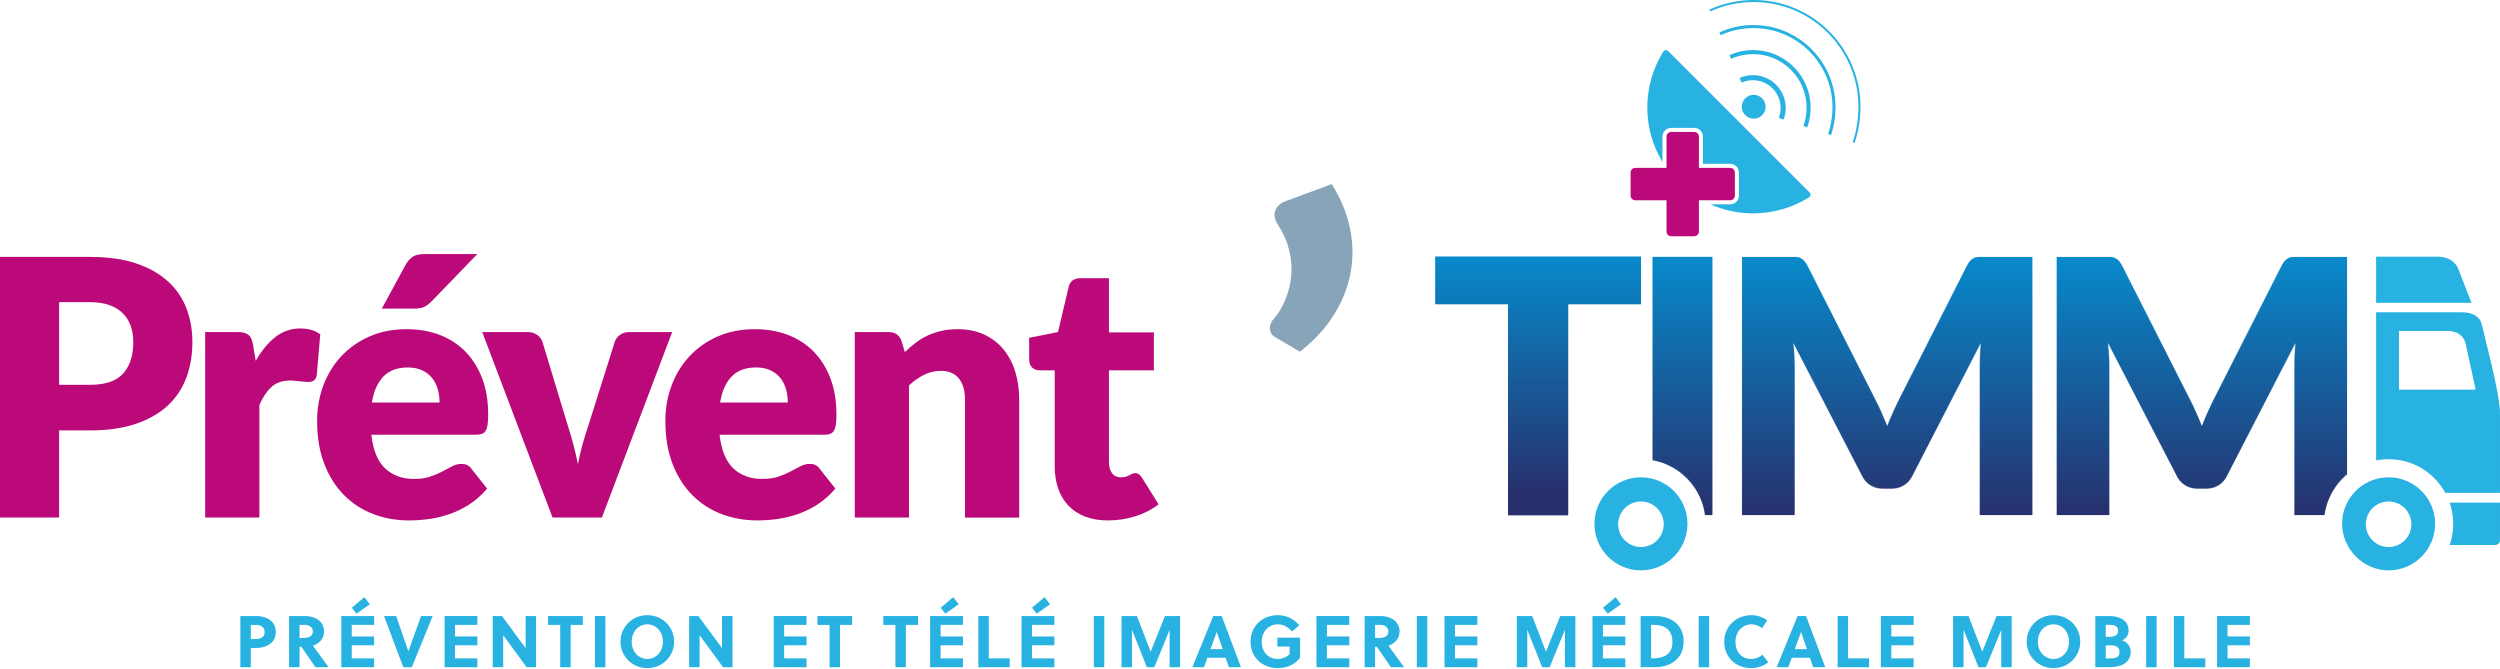 <svg width="4925" height="1317" viewBox="0 0 4925 1317" fill="none" xmlns="http://www.w3.org/2000/svg">
<g clip-path="url(#clip0_1606_31)">
<path d="M3431.28 210.31C3431.28 223.29 3441.8 233.81 3454.78 233.81C3467.76 233.81 3478.28 223.29 3478.28 210.31C3478.28 197.33 3467.76 186.81 3454.78 186.81C3441.8 186.81 3431.28 197.33 3431.28 210.31Z" fill="#27B2E2"/>
<path d="M3454.78 0C3424.35 0 3395 6.36 3367.53 18.89L3369.19 22.53C3396.13 10.23 3424.92 4 3454.77 4C3568.53 4 3661.09 96.55 3661.09 210.31C3661.09 234.77 3657.29 258.31 3649.8 280.26L3653.59 281.55C3661.22 259.18 3665.09 235.21 3665.09 210.31C3665.09 94.34 3570.74 0 3454.77 0H3454.78Z" fill="#27B2E2"/>
<path d="M3454.25 49.33C3430.91 49.33 3408.38 54.19 3387.3 63.79L3389.79 69.25C3410.08 60.01 3431.77 55.33 3454.25 55.33C3540.14 55.33 3610.02 125.21 3610.02 211.1C3610.02 229.64 3607.09 247.52 3601.31 264.23L3606.98 266.19C3612.98 248.85 3616.02 230.31 3616.02 211.1C3616.02 121.9 3543.45 49.33 3454.25 49.33Z" fill="#27B2E2"/>
<path d="M3453.72 98.66C3437.47 98.66 3421.77 102.03 3407.08 108.68L3410.38 115.97C3424.03 109.79 3438.61 106.66 3453.72 106.66C3511.75 106.66 3558.95 153.87 3558.95 211.89C3558.95 224.51 3556.89 236.72 3552.82 248.17L3560.36 250.85C3564.74 238.53 3566.95 225.42 3566.95 211.89C3566.95 149.45 3516.15 98.66 3453.72 98.66Z" fill="#27B2E2"/>
<path d="M3513.71 235.59C3516.48 228.28 3517.88 220.57 3517.88 212.69C3517.88 177.02 3488.86 148 3453.19 148C3444.03 148 3435.18 149.88 3426.88 153.58L3430.95 162.71C3437.96 159.58 3445.45 158 3453.19 158C3483.35 158 3507.88 182.54 3507.88 212.69C3507.88 219.36 3506.69 225.87 3504.36 232.05L3513.71 235.59Z" fill="#27B2E2"/>
<path d="M3286.17 100.53C3283.45 97.81 3278.88 98.29 3276.83 101.55C3256.83 133.47 3245.24 171.2 3245.17 211.64C3245.1 250.9 3256.05 287.72 3275.07 319.18V269.11C3275.07 259.63 3282.78 251.92 3292.27 251.92H3337.68C3347.16 251.92 3354.88 259.63 3354.88 269.11V322.74H3408.51C3417.99 322.74 3425.71 330.45 3425.71 339.94V385.35C3425.71 394.83 3418 402.55 3408.51 402.55H3369.58C3395.39 414.01 3423.91 420.37 3453.86 420.32C3494.31 420.25 3532.05 408.66 3563.97 388.64C3567.22 386.6 3567.7 382.06 3564.99 379.34L3286.18 100.53H3286.17Z" fill="#27B2E2"/>
<path d="M4844.23 533.4C4844.23 533.4 4838.1 505.65 4801.7 505.65H4680.95V596.48H4868.74L4844.23 533.4Z" fill="#27B2E2"/>
<path d="M4732.41 944.34C4732.41 944.34 4732.36 944.33 4732.34 944.32C4731.62 944.1 4730.9 943.89 4730.17 943.69C4730.04 943.65 4729.91 943.62 4729.78 943.58C4729.16 943.41 4728.53 943.24 4727.9 943.09C4727.71 943.04 4727.52 943 4727.33 942.95C4726.76 942.81 4726.19 942.68 4725.61 942.55C4725.38 942.5 4725.14 942.45 4724.91 942.4C4724.37 942.28 4723.84 942.17 4723.3 942.07C4723.04 942.02 4722.78 941.97 4722.51 941.92C4722 941.82 4721.48 941.73 4720.96 941.64C4720.68 941.59 4720.39 941.54 4720.11 941.5C4719.61 941.42 4719.1 941.34 4718.6 941.27C4718.3 941.23 4718.01 941.19 4717.71 941.15C4717.21 941.08 4716.71 941.02 4716.21 940.97C4715.91 940.93 4715.6 940.9 4715.3 940.87C4714.8 940.82 4714.29 940.77 4713.79 940.73C4713.49 940.7 4713.19 940.67 4712.88 940.65C4712.36 940.61 4711.84 940.58 4711.31 940.54C4711.02 940.52 4710.73 940.5 4710.44 940.49C4709.86 940.46 4709.27 940.44 4708.69 940.42C4708.46 940.42 4708.23 940.4 4708 940.39C4707.18 940.37 4706.36 940.36 4705.53 940.36C4704.55 940.36 4703.58 940.38 4702.61 940.41C4702.39 940.41 4702.18 940.43 4701.96 940.43C4701.09 940.46 4700.23 940.51 4699.37 940.56C4699.28 940.56 4699.19 940.57 4699.1 940.58C4651.49 943.88 4613.89 983.54 4613.89 1031.99C4613.89 1080.44 4654.92 1123.63 4705.53 1123.63C4756.14 1123.63 4797.17 1082.6 4797.17 1031.99C4797.17 990.72 4769.89 955.83 4732.39 944.35L4732.41 944.34ZM4705.55 1077.66C4680.77 1077.66 4660.67 1057.57 4660.67 1032.79C4660.67 1008.01 4680.76 987.91 4705.55 987.91C4730.34 987.91 4750.43 1008 4750.43 1032.79C4750.43 1057.58 4730.34 1077.66 4705.55 1077.66Z" fill="#27B2E2"/>
<path d="M3232.65 940.33C3182.04 940.33 3141.01 981.36 3141.01 1031.97C3141.01 1082.58 3182.04 1123.61 3232.65 1123.61C3283.26 1123.61 3324.29 1082.58 3324.29 1031.97C3324.29 981.36 3283.26 940.33 3232.65 940.33ZM3232.65 1077.66C3207.87 1077.66 3187.77 1057.57 3187.77 1032.79C3187.77 1008.01 3207.86 987.91 3232.65 987.91C3257.44 987.91 3277.53 1008 3277.53 1032.79C3277.53 1057.58 3257.44 1077.66 3232.65 1077.66Z" fill="#27B2E2"/>
<path d="M4832.87 1031.97C4832.87 1046.36 4830.49 1060.38 4825.93 1073.6H4915.76C4920.82 1073.6 4924.95 1069.46 4924.95 1064.4V990.06H4825.83C4830.45 1003.36 4832.86 1017.47 4832.86 1031.96L4832.87 1031.97Z" fill="#27B2E2"/>
<path d="M4908.74 720.11C4893.6 655.95 4888.55 637.21 4888.55 637.21C4888.55 637.21 4884.59 615.22 4849.26 615.22H4680.94V907.02C4688.96 905.46 4697.19 904.66 4705.54 904.66C4739.55 904.66 4771.52 917.9 4795.57 941.95C4804.3 950.68 4811.59 960.45 4817.35 970.98H4924.95V808.78C4924.95 808.78 4923.87 784.27 4908.73 720.11H4908.74ZM4726 767.69V651.99H4821.88C4851.44 651.99 4856.84 675.06 4856.84 675.06L4877.02 767.69H4726Z" fill="#27B2E2"/>
<path d="M2827.57 505.47V599.22H2970.99V1015.14H3089.23V599.22H3232.65V505.47H2827.57Z" fill="url(#paint0_linear_1606_31)"/>
<mask id="mask0_1606_31" style="mask-type:luminance" maskUnits="userSpaceOnUse" x="2827" y="505" width="406" height="511">
<path d="M2827.57 505.47V599.22H2970.99V1015.14H3089.23V599.22H3232.65V505.47H2827.57Z" fill="white"/>
</mask>
<g mask="url(#mask0_1606_31)">
<path d="M3232.64 505.47H2827.57V1015.14H3232.64V505.47Z" fill="url(#paint1_linear_1606_31)"/>
</g>
<mask id="mask1_1606_31" style="mask-type:luminance" maskUnits="userSpaceOnUse" x="3431" y="505" width="574" height="511">
<path d="M3914.06 505.82H3900.59C3896.74 505.82 3893.3 506.4 3890.27 507.58C3887.24 508.75 3884.5 510.56 3882.05 513.01C3879.6 515.46 3877.21 518.9 3874.88 523.33L3744.05 781.06C3739.38 790.17 3734.84 799.56 3730.41 809.25C3725.98 818.94 3721.78 828.92 3717.82 839.19C3713.85 829.16 3709.72 819.35 3705.4 809.78C3701.08 800.21 3696.6 790.99 3691.93 782.11L3560.75 523.33C3558.42 518.9 3556.03 515.45 3553.58 513.01C3551.13 510.56 3548.39 508.75 3545.36 507.58C3542.33 506.41 3538.89 505.82 3535.04 505.82H3431.32V1015.14H3535.56V722C3535.56 715.24 3535.32 707.83 3534.86 699.79C3534.39 691.74 3533.69 683.64 3532.76 675.48L3668.48 937.83C3672.68 946 3678.33 952.17 3685.45 956.37C3692.56 960.57 3700.67 962.67 3709.76 962.67H3725.85C3734.94 962.67 3743.05 960.57 3750.16 956.37C3757.27 952.17 3762.93 946 3767.13 937.83L3902.15 675.83C3900.75 692.39 3900.05 707.78 3900.05 722V1015.14H4004.29V505.82H3914.04H3914.06Z" fill="white"/>
</mask>
<g mask="url(#mask1_1606_31)">
<path d="M4004.31 505.82H3431.33V1015.14H4004.31V505.82Z" fill="url(#paint2_linear_1606_31)"/>
</g>
<mask id="mask2_1606_31" style="mask-type:luminance" maskUnits="userSpaceOnUse" x="4051" y="505" width="574" height="511">
<path d="M4533.91 505.82H4520.44C4516.59 505.82 4513.15 506.4 4510.12 507.58C4507.09 508.75 4504.35 510.56 4501.9 513.01C4499.45 515.46 4497.06 518.9 4494.73 523.33L4363.9 781.06C4359.23 790.17 4354.68 799.56 4350.26 809.25C4345.83 818.94 4341.63 828.92 4337.67 839.19C4333.7 829.16 4329.56 819.35 4325.25 809.78C4320.93 800.21 4316.44 790.99 4311.78 782.11L4180.6 523.33C4178.27 518.9 4175.88 515.45 4173.43 513.01C4170.98 510.56 4168.24 508.75 4165.21 507.58C4162.18 506.41 4158.74 505.82 4154.89 505.82H4051.17V1015.14H4155.41V722C4155.41 715.24 4155.18 707.83 4154.71 699.79C4154.24 691.74 4153.54 683.64 4152.61 675.48L4288.33 937.83C4292.53 946 4298.18 952.17 4305.3 956.37C4312.41 960.57 4320.52 962.67 4329.61 962.67H4345.7C4354.8 962.67 4362.9 960.57 4370.01 956.37C4377.12 952.17 4382.78 946 4386.98 937.83L4522 675.83C4520.6 692.39 4519.9 707.78 4519.9 722V1015.14H4579.31C4582.94 987.51 4595.46 961.98 4615.5 941.95C4618.28 939.17 4621.17 936.55 4624.15 934.06V505.83H4533.9L4533.91 505.82Z" fill="white"/>
</mask>
<g mask="url(#mask2_1606_31)">
<path d="M4624.16 505.82H4051.18V1015.14H4624.16V505.82Z" fill="url(#paint3_linear_1606_31)"/>
</g>
<mask id="mask3_1606_31" style="mask-type:luminance" maskUnits="userSpaceOnUse" x="3255" y="505" width="119" height="511">
<path d="M3255.03 505.47V906.6C3280.52 911.1 3303.99 923.25 3322.68 941.94C3342.71 961.97 3355.24 987.51 3358.87 1015.13H3373.97V505.46H3255.04L3255.03 505.47Z" fill="white"/>
</mask>
<g mask="url(#mask3_1606_31)">
<path d="M3373.96 505.47H3255.03V1015.14H3373.96V505.47Z" fill="url(#paint4_linear_1606_31)"/>
</g>
<path d="M3408.51 330.74H3346.88V269.11C3346.88 264.05 3342.74 259.92 3337.68 259.92H3292.27C3287.21 259.92 3283.07 264.06 3283.07 269.11V330.74H3221.44C3216.38 330.74 3212.24 334.88 3212.24 339.94V385.35C3212.24 390.41 3216.38 394.55 3221.44 394.55H3283.07V456.18C3283.07 461.24 3287.21 465.38 3292.27 465.38H3337.68C3342.74 465.38 3346.88 461.24 3346.88 456.18V394.55H3408.51C3413.57 394.55 3417.7 390.41 3417.7 385.35V339.94C3417.7 334.88 3413.56 330.74 3408.51 330.74Z" fill="#BB0979"/>
<path d="M116.47 847.96V1019.6H0V506.09H177.11C212.48 506.09 242.86 510.38 268.25 518.95C293.63 527.53 314.54 539.34 330.96 554.37C347.38 569.41 359.5 587.15 367.31 607.59C375.12 628.03 379.02 650.12 379.02 673.85C379.02 699.46 375 722.96 366.96 744.34C358.92 765.72 346.63 784.05 330.09 799.32C313.55 814.6 292.58 826.52 267.2 835.09C241.81 843.67 211.78 847.95 177.09 847.95H116.45L116.47 847.96ZM116.47 758.09H177.11C207.43 758.09 229.25 750.69 242.58 735.89C255.9 721.09 262.57 700.41 262.57 673.86C262.57 662.11 260.85 651.42 257.4 641.79C253.95 632.16 248.73 623.88 241.72 616.94C234.71 610.01 225.87 604.66 215.19 600.9C204.51 597.14 191.81 595.26 177.11 595.26H116.47V758.09Z" fill="#BB0979"/>
<path d="M404.19 1019.6V654.12H467.59C472.87 654.12 477.29 654.59 480.86 655.53C484.42 656.47 487.41 657.94 489.82 659.93C492.23 661.93 494.07 664.57 495.33 667.86C496.59 671.15 497.68 675.15 498.6 679.84L503.77 710.86C515.02 691.12 527.83 675.56 542.19 664.16C556.54 652.77 573.03 647.07 591.64 647.07C607.72 647.07 620.81 650.95 630.92 658.7L624.03 739.06C622.88 744.23 620.98 747.76 618.34 749.63C615.7 751.51 612.08 752.45 607.49 752.45C605.65 752.45 603.24 752.33 600.25 752.1C597.26 751.87 594.16 751.57 590.95 751.22C587.73 750.87 584.46 750.51 581.13 750.16C577.8 749.81 574.75 749.63 572 749.63C556.38 749.63 543.92 753.92 534.61 762.49C525.31 771.07 517.44 782.88 511.01 797.91V1019.6H404.19Z" fill="#BB0979"/>
<path d="M801.14 648.48C824.8 648.48 846.45 652.24 866.09 659.76C885.73 667.28 902.62 678.21 916.74 692.54C930.87 706.88 941.89 724.44 949.82 745.23C957.75 766.02 961.71 789.58 961.71 815.9C961.71 824.13 961.37 830.82 960.68 835.99C959.99 841.16 958.73 845.28 956.89 848.33C955.05 851.39 952.58 853.5 949.48 854.67C946.38 855.85 942.42 856.43 937.59 856.43H731.53C734.98 886.98 744.05 909.12 758.75 922.86C773.45 936.6 792.4 943.48 815.6 943.48C828 943.48 838.69 941.95 847.65 938.9C856.61 935.85 864.59 932.44 871.6 928.68C878.61 924.93 885.04 921.52 890.9 918.46C896.76 915.41 902.9 913.88 909.33 913.88C917.83 913.88 924.26 917.05 928.63 923.4L959.64 962.52C948.61 975.44 936.73 985.96 923.98 994.06C911.23 1002.17 898.14 1008.51 884.7 1013.09C871.26 1017.67 857.82 1020.84 844.38 1022.61C830.94 1024.37 818.13 1025.25 805.96 1025.25C780.92 1025.25 757.43 1021.08 735.49 1012.74C713.55 1004.4 694.37 992.01 677.95 975.56C661.52 959.12 648.54 938.68 639.01 914.24C629.48 889.81 624.71 861.37 624.71 828.95C624.71 804.52 628.79 781.37 636.94 759.52C645.09 737.67 656.81 718.52 672.09 702.07C687.36 685.62 705.86 672.59 727.57 662.95C749.28 653.32 773.8 648.5 801.14 648.5M803.21 723.92C782.76 723.92 766.8 729.86 755.31 741.72C743.82 753.59 736.24 770.68 732.57 793H865.92C865.92 784.31 864.83 775.85 862.65 767.62C860.47 759.4 856.91 752.06 851.97 745.59C847.03 739.13 840.54 733.9 832.5 729.91C824.46 725.92 814.7 723.92 803.21 723.92ZM940.35 500.47L850.76 593.16C845.47 598.57 840.42 602.39 835.6 604.62C830.77 606.86 824.34 607.97 816.3 607.97H752.21L799.07 521.62C802.97 514.81 807.56 509.58 812.85 505.94C818.13 502.3 826.17 500.48 836.97 500.48H940.34L940.35 500.47Z" fill="#BB0979"/>
<path d="M1185.68 1019.6H1088.51L949.99 654.12H1038.89C1046.47 654.12 1052.85 655.94 1058.01 659.58C1063.18 663.23 1066.68 667.75 1068.52 673.15L1118.14 837.04C1122.5 850.43 1126.35 863.47 1129.68 876.16C1133.01 888.85 1135.94 901.54 1138.47 914.22C1141 901.53 1143.98 888.84 1147.43 876.16C1150.88 863.47 1154.89 850.43 1159.49 837.04L1211.18 673.15C1213.02 667.75 1216.46 663.23 1221.52 659.58C1226.57 655.94 1232.55 654.12 1239.44 654.12H1324.21L1185.69 1019.6H1185.68Z" fill="#BB0979"/>
<path d="M1487.18 648.48C1510.84 648.48 1532.49 652.24 1552.13 659.76C1571.77 667.28 1588.66 678.21 1602.78 692.54C1616.91 706.88 1627.93 724.44 1635.86 745.23C1643.79 766.02 1647.75 789.58 1647.75 815.89C1647.75 824.12 1647.41 830.81 1646.72 835.98C1646.03 841.15 1644.77 845.26 1642.93 848.32C1641.09 851.38 1638.62 853.49 1635.52 854.66C1632.42 855.84 1628.46 856.42 1623.63 856.42H1417.58C1421.02 886.97 1430.1 909.11 1444.8 922.85C1459.5 936.59 1478.45 943.47 1501.65 943.47C1514.06 943.47 1524.74 941.95 1533.7 938.89C1542.66 935.84 1550.64 932.43 1557.65 928.67C1564.66 924.91 1571.09 921.5 1576.95 918.45C1582.81 915.4 1588.95 913.87 1595.38 913.87C1603.88 913.87 1610.31 917.04 1614.68 923.38L1645.69 962.5C1634.66 975.42 1622.78 985.94 1610.03 994.04C1597.28 1002.15 1584.19 1008.49 1570.75 1013.07C1557.31 1017.65 1543.87 1020.82 1530.43 1022.59C1516.99 1024.35 1504.18 1025.23 1492.01 1025.23C1466.97 1025.23 1443.48 1021.06 1421.54 1012.72C1399.6 1004.38 1380.42 991.99 1364 975.54C1347.57 959.1 1334.59 938.65 1325.06 914.21C1315.52 889.78 1310.76 861.34 1310.76 828.92C1310.76 804.49 1314.84 781.34 1322.99 759.49C1331.14 737.64 1342.86 718.49 1358.14 702.04C1373.41 685.6 1391.91 672.56 1413.62 662.92C1435.33 653.29 1459.85 648.47 1487.19 648.47M1489.26 723.89C1468.81 723.89 1452.85 729.83 1441.36 741.69C1429.87 753.56 1422.29 770.65 1418.62 792.97H1551.97C1551.97 784.28 1550.88 775.82 1548.7 767.59C1546.51 759.37 1542.96 752.03 1538.02 745.56C1533.08 739.1 1526.59 733.87 1518.55 729.88C1510.51 725.89 1500.74 723.89 1489.26 723.89Z" fill="#BB0979"/>
<path d="M1683.93 1019.6V654.12H1750.09C1763.41 654.12 1772.14 660.23 1776.28 672.45L1782.48 693.6C1789.37 687.02 1796.49 680.91 1803.84 675.27C1811.19 669.63 1819.05 664.87 1827.44 661C1835.82 657.12 1844.89 654.07 1854.66 651.84C1864.42 649.61 1875.04 648.49 1886.53 648.49C1906.05 648.49 1923.34 651.96 1938.39 658.89C1953.43 665.82 1966.13 675.46 1976.47 687.79C1986.81 700.13 1994.61 714.81 1999.9 731.84C2005.18 748.88 2007.83 767.38 2007.83 787.35V1019.61H1901.01V787.35C1901.01 769.5 1896.99 755.57 1888.95 745.59C1880.91 735.6 1869.08 730.61 1853.46 730.61C1841.74 730.61 1830.72 733.2 1820.38 738.36C1810.04 743.53 1800.16 750.46 1790.75 759.15V1019.6H1683.93Z" fill="#BB0979"/>
<path d="M2182.53 1025.24C2165.53 1025.24 2150.54 1022.71 2137.56 1017.66C2124.58 1012.61 2113.67 1005.45 2104.82 996.16C2095.98 986.88 2089.26 975.66 2084.66 962.5C2080.06 949.34 2077.77 934.66 2077.77 918.44V729.53H2047.45C2041.94 729.53 2037.23 727.71 2033.32 724.07C2029.41 720.43 2027.46 715.08 2027.46 708.03V665.38L2084.31 654.1L2105.33 564.93C2108.09 553.65 2115.89 548.01 2128.76 548.01H2184.58V654.8H2273.14V729.52H2184.58V911.03C2184.58 919.49 2186.59 926.48 2190.61 932C2194.63 937.52 2200.43 940.28 2208.01 940.28C2211.91 940.28 2215.19 939.87 2217.83 939.05C2220.47 938.23 2222.77 937.29 2224.72 936.23C2226.67 935.17 2228.51 934.24 2230.23 933.41C2231.95 932.59 2233.96 932.18 2236.26 932.18C2239.47 932.18 2242.06 932.95 2244.01 934.47C2245.96 936 2247.97 938.41 2250.04 941.7L2282.43 993.51C2268.65 1004.08 2253.14 1012.01 2235.91 1017.3C2218.68 1022.59 2200.88 1025.23 2182.5 1025.23" fill="#BB0979"/>
<path d="M2623.56 362.64C2641.23 390.78 2653.16 419.73 2659.38 449.5C2665.59 479.28 2666 508.64 2660.61 537.59C2655.21 566.54 2644.17 594.27 2627.49 620.77C2610.81 647.27 2588.55 671.31 2560.75 692.91L2512.66 664.45C2508.4 662.17 2505.46 659.3 2503.83 655.86C2502.19 652.43 2501.45 648.99 2501.62 645.56C2501.78 642.12 2502.6 638.86 2504.07 635.74C2505.54 632.64 2507.42 629.94 2509.71 627.64C2513.31 623.71 2517.23 618.32 2521.49 611.44C2525.74 604.57 2529.66 596.56 2533.27 587.4C2536.87 578.24 2539.73 568.19 2541.86 557.22C2543.98 546.26 2544.72 534.65 2544.07 522.38C2543.41 510.11 2541.13 497.35 2537.2 484.1C2533.27 470.85 2526.89 457.35 2518.06 443.61C2510.86 432.16 2508.98 422.35 2512.42 414.16C2515.86 405.99 2522.48 400.1 2532.3 396.49L2623.58 362.63L2623.56 362.64Z" fill="#88A4B9"/>
<path d="M505.59 1213.63C522.73 1213.63 543.32 1221.98 543.32 1244.88C543.32 1267.78 522.87 1276.42 505.59 1276.42H494.07V1314.44H473.48V1213.64H505.59V1213.63ZM494.07 1258.99H502.28C513.22 1258.99 521.43 1255.39 521.43 1245.31C521.43 1236.38 514.81 1231.06 505.01 1231.06H494.07V1259V1258.99Z" fill="#27B2E2"/>
<path d="M601.5 1213.63C617.77 1213.63 638.36 1221.98 638.36 1243.87C638.36 1259.57 627.7 1268.21 616.47 1271.95C625.4 1284.48 640.37 1305.07 647.29 1314.43H621.37L593.72 1274.26H590.12V1314.43H569.53V1213.63H601.5ZM590.12 1256.83H598.18C608.55 1256.83 616.32 1253.09 616.32 1244.3C616.32 1236.38 610.13 1231.05 600.91 1231.05H590.11V1256.83H590.12Z" fill="#27B2E2"/>
<path d="M672.35 1314.42V1213.62H737V1231.04H692.94V1253.79H737V1271.21H692.94V1296.99H737V1314.41H672.35V1314.42ZM702.3 1208.87L693.08 1197.21L717.85 1176.47L728.51 1190.44L702.3 1208.87Z" fill="#27B2E2"/>
<path d="M811.3 1314.42H794.45L756.58 1213.62H780.48L804.38 1282.88H804.52L829.58 1213.62H852.33L811.29 1314.42H811.3Z" fill="#27B2E2"/>
<path d="M875.81 1314.42V1213.62H940.46V1231.04H896.4V1253.79H940.46V1271.21H896.4V1296.99H940.46V1314.41H875.81V1314.42Z" fill="#27B2E2"/>
<path d="M1037.52 1314.42L991.3 1251.35V1314.42H970.71V1213.62H988.85L1035.5 1276.83V1213.62H1056.09V1314.42H1037.51H1037.52Z" fill="#27B2E2"/>
<path d="M1124.21 1231.05V1314.42H1103.62V1231.05H1079.72V1213.63H1148.12V1231.05H1124.22H1124.21Z" fill="#27B2E2"/>
<path d="M1172.02 1314.42V1213.62H1192.61V1314.42H1172.02Z" fill="#27B2E2"/>
<path d="M1275.26 1316.15C1245.31 1316.15 1222.41 1292.82 1222.41 1264.02C1222.41 1235.22 1245.31 1211.89 1275.26 1211.89C1305.21 1211.89 1327.96 1235.22 1327.96 1264.02C1327.96 1292.82 1305.06 1316.15 1275.26 1316.15ZM1275.26 1229.9C1257.4 1229.9 1244.44 1244.88 1244.44 1264.03C1244.44 1283.18 1257.4 1298.16 1275.26 1298.16C1293.12 1298.16 1305.93 1283.18 1305.93 1264.03C1305.93 1244.88 1292.97 1229.9 1275.26 1229.9Z" fill="#27B2E2"/>
<path d="M1424.45 1314.42L1378.23 1251.35V1314.42H1357.64V1213.62H1375.78L1422.43 1276.83V1213.62H1443.02V1314.42H1424.44H1424.45Z" fill="#27B2E2"/>
<path d="M1524.24 1314.42V1213.62H1588.89V1231.04H1544.83V1253.79H1588.89V1271.21H1544.83V1296.99H1588.89V1314.41H1524.24V1314.42Z" fill="#27B2E2"/>
<path d="M1654.84 1231.05V1314.42H1634.25V1231.05H1610.35V1213.63H1678.75V1231.05H1654.85H1654.84Z" fill="#27B2E2"/>
<path d="M1784.59 1231.05V1314.42H1764V1231.05H1740.1V1213.63H1808.5V1231.05H1784.6H1784.59Z" fill="#27B2E2"/>
<path d="M1832.4 1314.42V1213.62H1897.05V1231.04H1852.99V1253.79H1897.05V1271.21H1852.99V1296.99H1897.05V1314.41H1832.4V1314.42ZM1862.35 1208.87L1853.13 1197.21L1877.9 1176.47L1888.56 1190.44L1862.35 1208.87Z" fill="#27B2E2"/>
<path d="M1927.29 1314.42V1213.62H1947.88V1296.99H1989.21V1314.41H1927.29V1314.42Z" fill="#27B2E2"/>
<path d="M2012.39 1314.42V1213.62H2077.04V1231.04H2032.98V1253.79H2077.04V1271.21H2032.98V1296.99H2077.04V1314.41H2012.39V1314.42ZM2042.34 1208.87L2033.12 1197.21L2057.89 1176.47L2068.55 1190.44L2042.34 1208.87Z" fill="#27B2E2"/>
<path d="M2154.81 1314.42V1213.62H2175.4V1314.42H2154.81Z" fill="#27B2E2"/>
<path d="M2274.04 1314.42H2259.35L2229.97 1240.55V1314.42H2209.38V1213.62H2239.76L2266.83 1283.89L2294.91 1213.62H2324.72V1314.42H2304.13V1240.84L2274.03 1314.42H2274.04Z" fill="#27B2E2"/>
<path d="M2420.92 1314.42L2414.44 1295.7H2378.59L2371.82 1314.42H2348.92L2390.1 1213.62H2406.8L2444.67 1314.42H2420.91H2420.92ZM2384.63 1278.85H2408.68L2397.02 1245.01H2396.88L2384.64 1278.85H2384.63Z" fill="#27B2E2"/>
<path d="M2516.39 1273.67V1256.25H2561.17V1295.56C2550.66 1309.67 2534.67 1316.15 2517.25 1316.15C2486.72 1316.15 2463.54 1294.98 2463.54 1264.02C2463.54 1233.06 2487.59 1211.89 2517.25 1211.89C2534.24 1211.89 2548.5 1218.95 2559.58 1231.76L2545.32 1244.14C2538.26 1235.93 2528.76 1229.88 2517.24 1229.88C2498.95 1229.88 2485.56 1244.86 2485.56 1264.01C2485.56 1284.17 2498.09 1298.14 2517.24 1298.14C2525.45 1298.14 2534.23 1294.83 2540.57 1288.78V1273.66H2516.38L2516.39 1273.67Z" fill="#27B2E2"/>
<path d="M2593.43 1314.42V1213.62H2658.09V1231.04H2614.03V1253.79H2658.09V1271.21H2614.03V1296.99H2658.09V1314.41H2593.43V1314.42Z" fill="#27B2E2"/>
<path d="M2720.29 1213.63C2736.56 1213.63 2757.15 1221.98 2757.15 1243.87C2757.15 1259.57 2746.49 1268.21 2735.26 1271.95C2744.19 1284.48 2759.16 1305.07 2766.08 1314.43H2740.16L2712.51 1274.26H2708.91V1314.43H2688.32V1213.63H2720.29ZM2708.91 1256.83H2716.97C2727.34 1256.83 2735.11 1253.09 2735.11 1244.3C2735.11 1236.38 2728.92 1231.05 2719.7 1231.05H2708.9V1256.83H2708.91Z" fill="#27B2E2"/>
<path d="M2791.14 1314.42V1213.62H2811.73V1314.42H2791.14Z" fill="#27B2E2"/>
<path d="M2845.71 1314.42V1213.62H2910.37V1231.04H2866.31V1253.79H2910.37V1271.21H2866.31V1296.99H2910.37V1314.41H2845.71V1314.42Z" fill="#27B2E2"/>
<path d="M3052.78 1314.42H3038.09L3008.71 1240.55V1314.42H2988.12V1213.62H3018.5L3045.57 1283.89L3073.65 1213.62H3103.46V1314.42H3082.87V1240.84L3052.78 1314.42Z" fill="#27B2E2"/>
<path d="M3137.17 1314.42V1213.62H3201.83V1231.04H3157.77V1253.79H3201.83V1271.21H3157.77V1296.99H3201.83V1314.41H3137.17V1314.42ZM3167.12 1208.87L3157.9 1197.21L3182.67 1176.47L3193.33 1190.44L3167.12 1208.87Z" fill="#27B2E2"/>
<path d="M3232.06 1213.63H3261.44C3287.5 1213.63 3316.73 1227.17 3316.73 1263.6C3316.73 1300.03 3287.79 1314.43 3260.14 1314.43H3232.06V1213.63ZM3252.65 1297H3254.95C3278.57 1297 3294.69 1288.65 3294.69 1264.89C3294.69 1242.71 3281.59 1231.05 3258.98 1231.05H3252.64V1297H3252.65Z" fill="#27B2E2"/>
<path d="M3346.4 1314.42V1213.62H3366.99V1314.42H3346.4Z" fill="#27B2E2"/>
<path d="M3450.51 1298.15C3458.14 1298.15 3465.77 1295.13 3471.97 1289.8L3483.49 1304.78C3473.7 1312.27 3462.03 1316.16 3449.65 1316.16C3419.41 1316.16 3396.8 1294.85 3396.8 1264.03C3396.8 1233.21 3420.85 1211.9 3450.51 1211.9C3462.03 1211.9 3471.53 1215.5 3481.47 1221.69L3471.53 1237.67C3465.48 1233.06 3458.28 1229.89 3450.51 1229.89C3432.22 1229.89 3418.83 1244.87 3418.83 1264.02C3418.83 1284.18 3430.78 1298.15 3450.51 1298.15Z" fill="#27B2E2"/>
<path d="M3572.04 1314.42L3565.56 1295.7H3529.7L3522.93 1314.42H3500.03L3541.21 1213.62H3557.91L3595.78 1314.42H3572.02H3572.04ZM3535.75 1278.85H3559.8L3548.14 1245.01H3548L3535.76 1278.85H3535.75Z" fill="#27B2E2"/>
<path d="M3620.14 1314.42V1213.62H3640.73V1296.99H3682.06V1314.41H3620.14V1314.42Z" fill="#27B2E2"/>
<path d="M3705.24 1314.42V1213.62H3769.9V1231.04H3725.84V1253.79H3769.9V1271.21H3725.84V1296.99H3769.9V1314.41H3705.24V1314.42Z" fill="#27B2E2"/>
<path d="M3912.31 1314.42H3897.62L3868.24 1240.55V1314.42H3847.65V1213.62H3878.03L3905.1 1283.89L3933.18 1213.62H3962.99V1314.42H3942.4V1240.84L3912.3 1314.42H3912.31Z" fill="#27B2E2"/>
<path d="M4045.36 1316.15C4015.41 1316.15 3992.51 1292.82 3992.51 1264.02C3992.51 1235.22 4015.41 1211.89 4045.36 1211.89C4075.31 1211.89 4098.06 1235.22 4098.06 1264.02C4098.06 1292.82 4075.16 1316.15 4045.36 1316.15ZM4045.36 1229.9C4027.5 1229.9 4014.55 1244.88 4014.55 1264.03C4014.55 1283.18 4027.51 1298.16 4045.36 1298.16C4063.21 1298.16 4076.03 1283.18 4076.03 1264.03C4076.03 1244.88 4063.07 1229.9 4045.36 1229.9Z" fill="#27B2E2"/>
<path d="M4154.23 1213.63C4163.88 1213.63 4174.1 1215.21 4181.59 1220.11C4189.37 1225.15 4193.4 1233.07 4193.4 1242.14C4193.4 1250.49 4189.08 1257.84 4180.73 1261.58C4190.95 1265.04 4197.58 1273.82 4197.58 1284.48C4197.58 1296.43 4190.52 1305.79 4179.58 1310.4C4171.95 1313.57 4162.16 1314.43 4153.08 1314.43H4127.74V1213.63H4154.24H4154.23ZM4148.33 1254.67H4154.09C4165.9 1254.67 4172.81 1250.78 4172.81 1242.86C4172.81 1238.25 4170.94 1235.37 4168.49 1233.5C4164.6 1230.91 4158.84 1230.91 4152.36 1230.91H4148.33V1254.67ZM4148.33 1297.15H4153.08C4159.13 1297.15 4165.46 1297.15 4169.78 1294.99C4173.38 1293.12 4175.54 1290.09 4175.54 1284.91C4175.54 1276.56 4170.07 1271.37 4159.84 1271.37H4148.32V1297.15H4148.33Z" fill="#27B2E2"/>
<path d="M4227.95 1314.42V1213.62H4248.54V1314.42H4227.95Z" fill="#27B2E2"/>
<path d="M4282.53 1314.42V1213.62H4303.12V1296.99H4344.45V1314.41H4282.53V1314.42Z" fill="#27B2E2"/>
<path d="M4367.63 1314.42V1213.62H4432.29V1231.04H4388.23V1253.79H4432.29V1271.21H4388.23V1296.99H4432.29V1314.41H4367.63V1314.42Z" fill="#27B2E2"/>
</g>
<defs>
<linearGradient id="paint0_linear_1606_31" x1="3030.11" y1="505.47" x2="3030.11" y2="970.39" gradientUnits="userSpaceOnUse">
<stop stop-color="#078ACB"/>
<stop offset="1" stop-color="#27306D"/>
</linearGradient>
<linearGradient id="paint1_linear_1606_31" x1="3030.11" y1="505.47" x2="3030.11" y2="970.39" gradientUnits="userSpaceOnUse">
<stop stop-color="#078ACB"/>
<stop offset="1" stop-color="#27306D"/>
</linearGradient>
<linearGradient id="paint2_linear_1606_31" x1="3725.85" y1="505.6" x2="3725.85" y2="1014.92" gradientUnits="userSpaceOnUse">
<stop stop-color="#078ACB"/>
<stop offset="1" stop-color="#27306D"/>
</linearGradient>
<linearGradient id="paint3_linear_1606_31" x1="4345.7" y1="505.6" x2="4345.7" y2="1014.92" gradientUnits="userSpaceOnUse">
<stop stop-color="#078ACB"/>
<stop offset="1" stop-color="#27306D"/>
</linearGradient>
<linearGradient id="paint4_linear_1606_31" x1="3321.72" y1="505.29" x2="3321.72" y2="1014.96" gradientUnits="userSpaceOnUse">
<stop stop-color="#078ACB"/>
<stop offset="1" stop-color="#27306D"/>
</linearGradient>
<clipPath id="clip0_1606_31">
<rect width="4924.96" height="1316.15" fill="white"/>
</clipPath>
</defs>
</svg>

